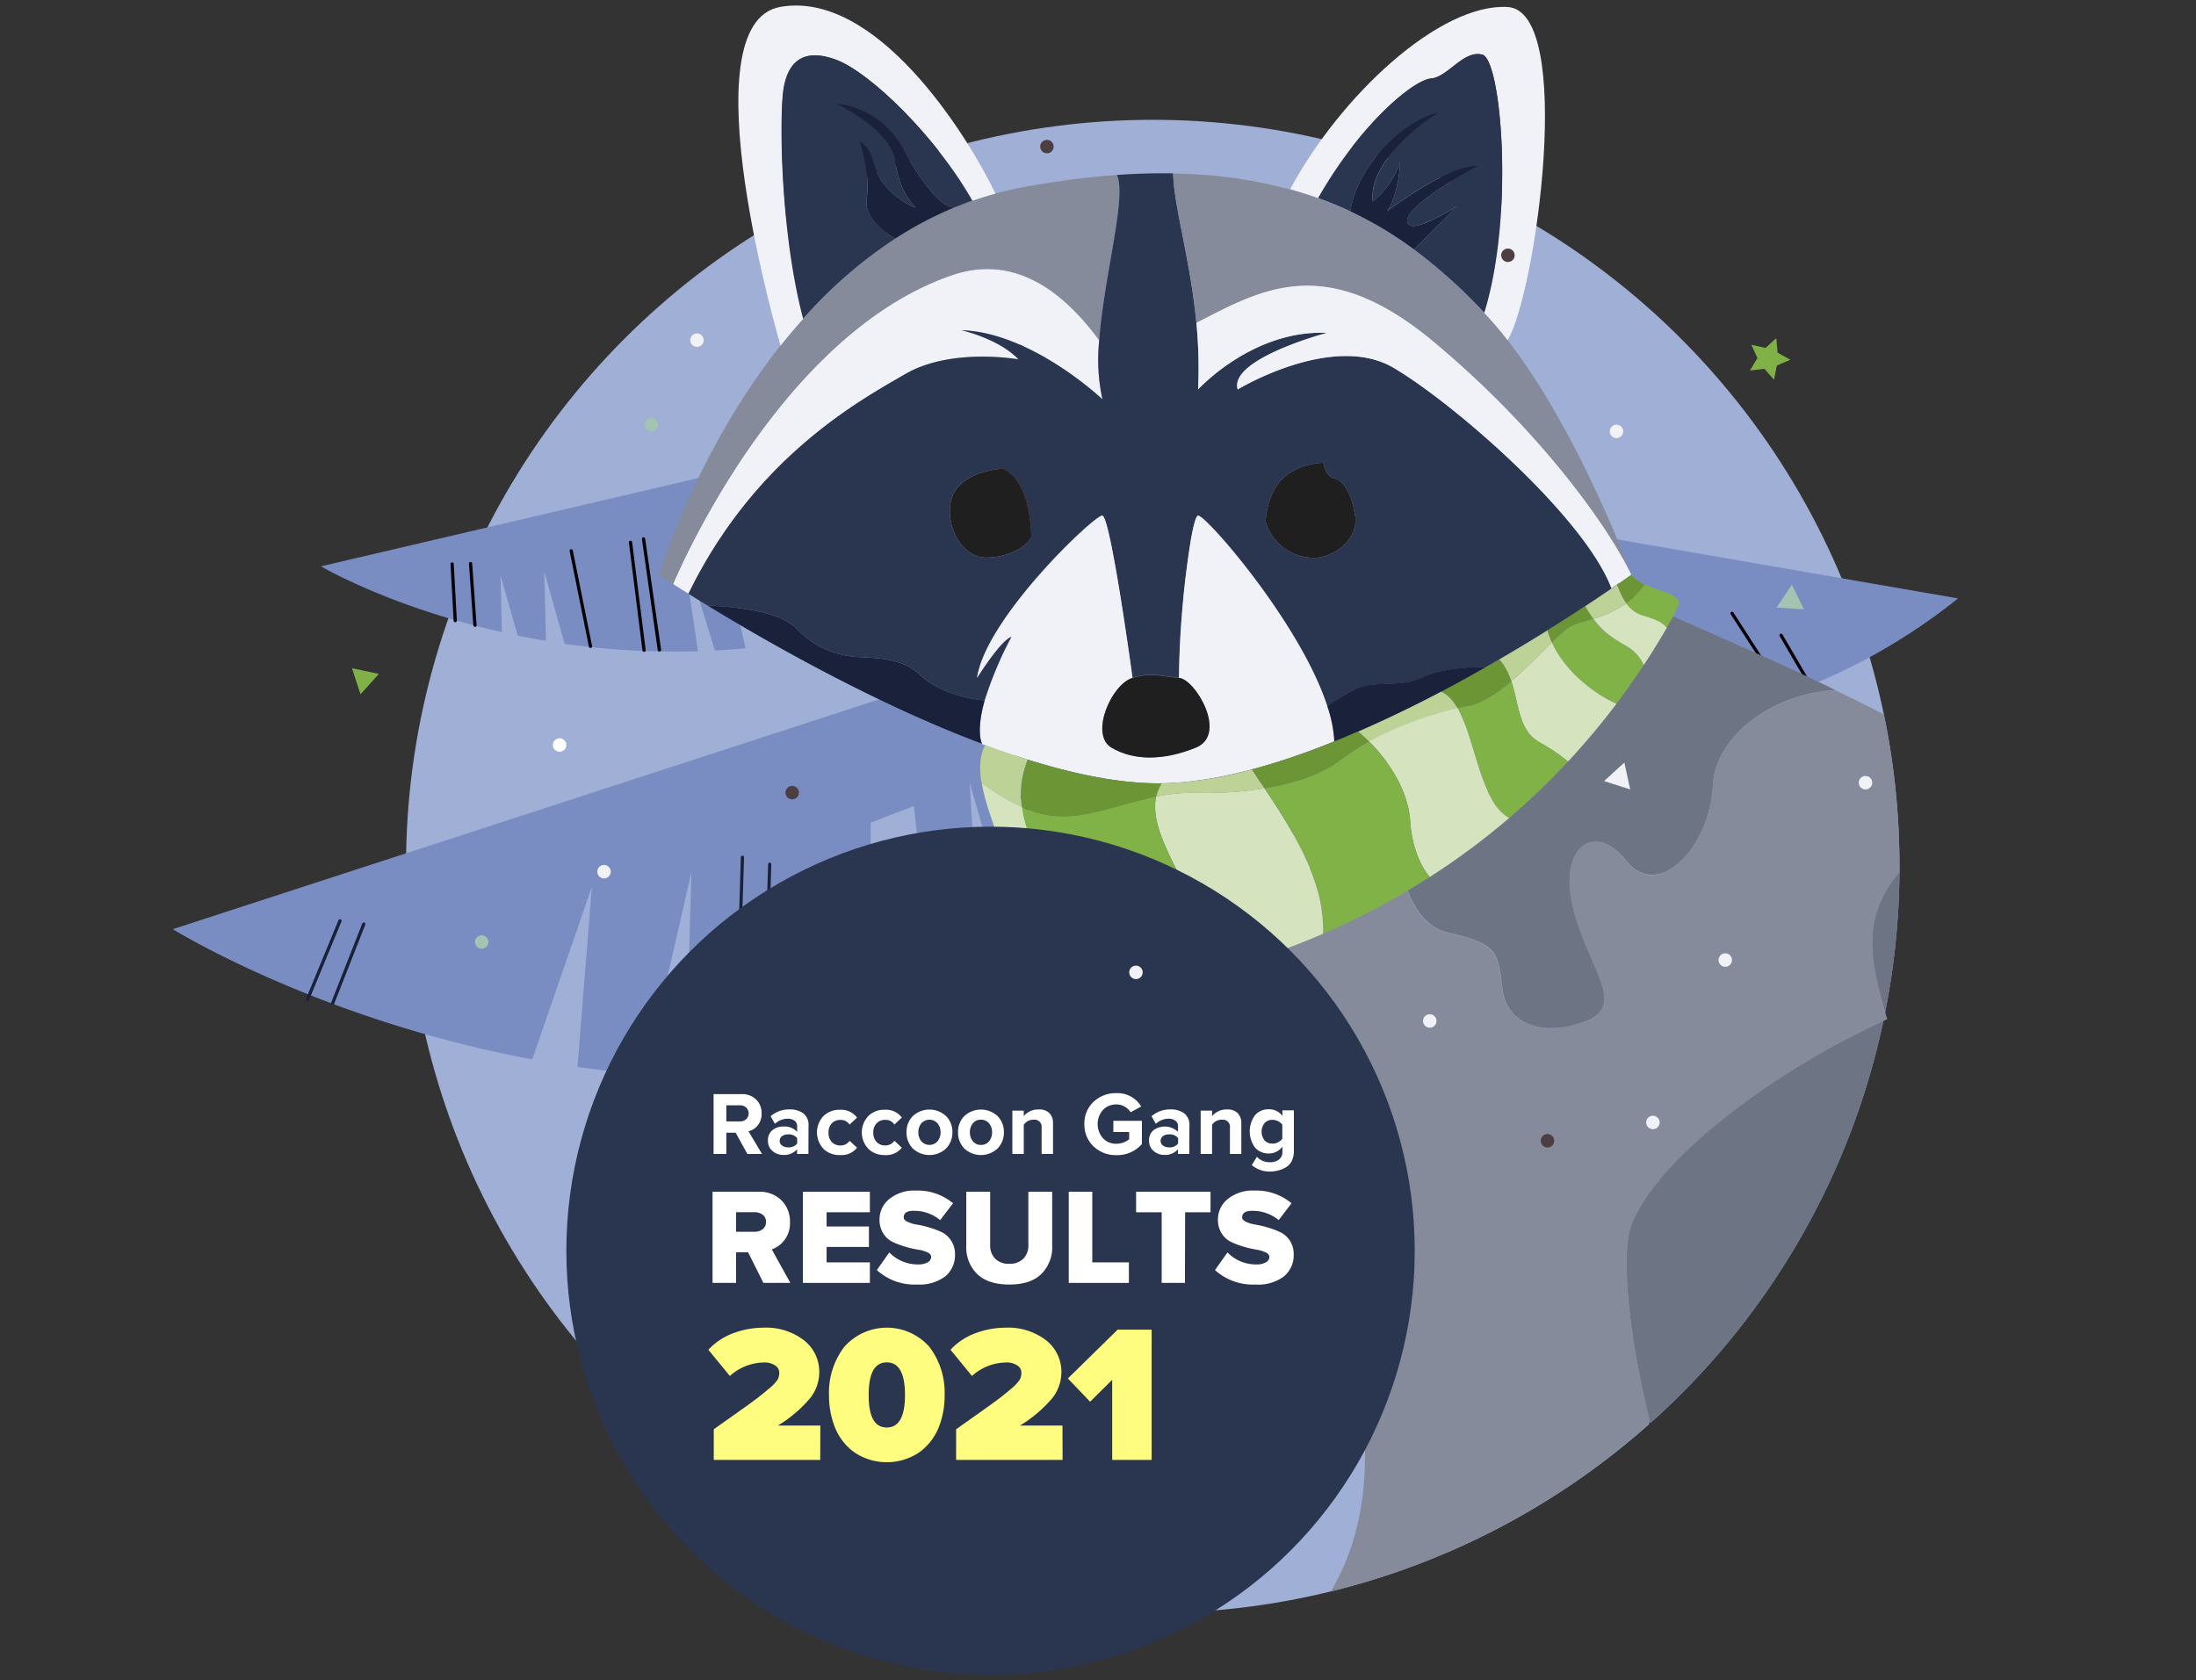 <?xml version="1.0" encoding="UTF-8"?> <svg xmlns="http://www.w3.org/2000/svg" xmlns:xlink="http://www.w3.org/1999/xlink" viewBox="0 0 472.08 361.32"><rect x="0" y="0" width="472.08" height="361.32" fill="#333333" stroke="none"/><defs><style>.cls-1{fill:none;}.cls-2{clip-path:url(#clip-path);}.cls-3{fill:#b28a9d;}.cls-4{fill:#4d3e42;}.cls-5{fill:#8e6880;}.cls-6{fill:#382c30;}.cls-7{fill:#a0afd6;}.cls-8{fill:#7a8dc2;}.cls-9{fill:#19223a;}.cls-10{fill:#050305;}.cls-11{fill:#e84229;}.cls-12{fill:#fff;}.cls-13{fill:#f0f2f7;}.cls-14{fill:#858b9b;}.cls-15{fill:#2a364f;}.cls-16{fill:#1f1f1f;}.cls-17{fill:#e0e3f1;}.cls-18{fill:#5d667a;}.cls-19{fill:#6d7484;}.cls-20{fill:#6c9635;}.cls-21{fill:#d6e3bf;}.cls-22{fill:#80b247;}.cls-23{fill:#bcd296;}.cls-24{fill:#fffd7f;}.cls-25{fill:#a4c3b3;}.cls-26{fill:#80b147;}</style><clipPath id="clip-path"><rect class="cls-1" x="-502.9" y="52.45" width="376.37" height="256.42"></rect></clipPath></defs><g id="Слой_3" data-name="Слой 3"><g class="cls-2"><path class="cls-3" d="M3.46,285.41c-1,11.57-10.13,8.76-11.6,16.46-.86,4.48,1.05,6.91,1.77,9.9-34.54,5.3-48.37-2.53-67-18.7h0a170.6,170.6,0,0,0,1.08-20.61c0-5.06-.05-10.42-.08-16.07,22,16.2,54.24,19.25,76.45,17.48A91.54,91.54,0,0,1,3.46,285.41Z"></path><path class="cls-4" d="M4.05,273.86c-22.21,1.77-54.45-1.28-76.45-17.48-.06-11.2-.07-23.5.4-36.7,12.29,14.63,34.3,26,62.65,29.62A23.62,23.62,0,0,0-1.6,262.24,14.77,14.77,0,0,1,4.05,273.86Z"></path><path class="cls-3" d="M6.22,199.42a32.34,32.34,0,0,0-2.13,10.23C3,223-3.85,222.73-8.14,234.54A26.42,26.42,0,0,0-9.35,249.3c-28.35-3.64-50.36-15-62.65-29.62.17-4.72.4-9.55.72-14.5h0C-48.08,198.91-17,195.75,6.22,199.42Z"></path><path class="cls-4" d="M10.92,190.29c-1.92,4-3.51,6.25-4.7,9.13-23.26-3.67-54.3-.51-77.5,5.75q.39-6.24,1-12.71a49.34,49.34,0,0,1,2.25-10.73C-42.45,178.54-10.58,183.9,10.92,190.29Z"></path><path class="cls-3" d="M16.47,174.72c-.77,2.93-1.55,5.58-2.32,7.77a75.91,75.91,0,0,1-3.23,7.8c-21.5-6.39-53.37-11.75-79-8.56a66.75,66.75,0,0,1,6.7-14.34C-36.91,159.78-2.43,166.12,16.47,174.72Z"></path><path class="cls-4" d="M18.72,165.13c-.72,3.36-1.48,6.62-2.25,9.59-18.9-8.6-53.38-14.94-77.83-7.33,12.91-21.1,36.83-37.52,53.75-34C5.07,136,13.59,149.93,18.72,165.13Z"></path><path class="cls-5" d="M24.77,195.13a134,134,0,0,0-13.85-4.84,75.91,75.91,0,0,0,3.23-7.8c.77-2.19,1.55-4.84,2.32-7.77a58.14,58.14,0,0,1,5.72,2.95A119.66,119.66,0,0,1,24.77,195.13Z"></path><path class="cls-6" d="M25,200.1c0,1.41,0,3,0,4.71a68,68,0,0,0-18.69-5.39c1.19-2.88,2.78-5.16,4.7-9.13a134,134,0,0,1,13.85,4.84C24.89,196.92,25,198.59,25,200.1Z"></path><path class="cls-5" d="M24.91,204.81a324.6,324.6,0,0,1-3.75,45.37,159.74,159.74,0,0,1-30.51-.88,26.42,26.42,0,0,1,1.21-14.76C-3.85,222.73,3,223,4.09,209.65a32.34,32.34,0,0,1,2.13-10.23A68,68,0,0,1,24.91,204.81Z"></path><path class="cls-6" d="M21.16,250.18c-1.12,7.15-2.57,14.56-4.45,22a107.2,107.2,0,0,1-12.66,1.7A14.77,14.77,0,0,0-1.6,262.24,23.62,23.62,0,0,1-9.35,249.3,159.74,159.74,0,0,0,21.16,250.18Z"></path><path class="cls-5" d="M16.71,272.16A170.76,170.76,0,0,1,4.85,305.43q-1.2,2.46-2.37,4.78h0c-3.1.61-6,1.12-8.85,1.55-.72-3-2.63-5.42-1.77-9.9,1.47-7.7,10.62-4.89,11.6-16.46a91.54,91.54,0,0,0,.59-11.55A107.2,107.2,0,0,0,16.71,272.16Z"></path><path class="cls-6" d="M2.48,310.22C-2.87,320.86-7.75,329.49-13,336.54a112.52,112.52,0,0,1-13.58-2.66c5.11-8.6,14.94-7.76,18.47-13.76,2.2-3.73,2.3-6.19,1.77-8.35C-3.56,311.34-.62,310.83,2.48,310.22Z"></path><path class="cls-6" d="M22.19,177.67a58.14,58.14,0,0,0-5.72-2.95c.77-3,1.53-6.23,2.25-9.59A117.84,117.84,0,0,1,22.19,177.67Z"></path></g><circle class="cls-7" cx="247.81" cy="186.29" r="160.53"></circle><path class="cls-8" d="M37.15,199.79s31.19,19.41,77.27,28l12.82-37.13-3.1,38.75q7.06,1,14.51,1.65l10-43.55-1.29,44.11a214.29,214.29,0,0,0,39.26-1.84l.58-52.9,9.24-3.57,6.27,53.55q4.53-1,9.1-2.25l-3.36-56.4,15,52.84a209.85,209.85,0,0,0,39-17.85l-5.77-74.85Z"></path><path class="cls-9" d="M66.09,215.25a.31.31,0,0,1-.13,0,.34.34,0,0,1-.19-.45l7-16.94a.35.35,0,0,1,.45-.19.35.35,0,0,1,.19.46l-7,16.93A.33.33,0,0,1,66.09,215.25Z"></path><path class="cls-9" d="M71.49,216.09l-.12,0a.35.35,0,0,1-.2-.45l6.72-17.1a.35.35,0,0,1,.65.25l-6.72,17.1A.36.36,0,0,1,71.49,216.09Z"></path><path class="cls-9" d="M158.17,230.8h0a.35.35,0,0,1-.34-.35l1.43-46.14a.35.35,0,0,1,.35-.33h0a.35.35,0,0,1,.34.35l-1.43,46.14A.35.35,0,0,1,158.17,230.8Z"></path><path class="cls-9" d="M164.09,231.61h0a.33.33,0,0,1-.34-.35l1.37-45.43a.36.36,0,0,1,.36-.34.35.35,0,0,1,.33.36l-1.37,45.43A.34.34,0,0,1,164.09,231.61Z"></path><path class="cls-9" d="M235.29,215a.35.35,0,0,1-.33-.23l-15.45-43.19a.35.35,0,0,1,.66-.24l15.44,43.2a.34.34,0,0,1-.21.44A.2.2,0,0,1,235.29,215Z"></path><path class="cls-10" d="M221.68,102a.36.36,0,0,1-.35-.32l-2.36-31a.35.35,0,0,1,.32-.37.37.37,0,0,1,.37.32l2.36,31a.33.33,0,0,1-.32.37Z"></path><path class="cls-11" d="M219.51,97.61l.25-2.15,2.87-.22.57,2.09a9.36,9.36,0,1,1-3.69.28Z"></path><path class="cls-12" d="M228,105.86a.35.35,0,0,1-.34-.32,5.37,5.37,0,0,0-5.57-4.62.35.35,0,0,1-.38-.31.36.36,0,0,1,.32-.38,6.1,6.1,0,0,1,6.32,5.24.34.34,0,0,1-.31.38Z"></path><path class="cls-8" d="M190.71,133.59a165.52,165.52,0,0,1-18.86,4.26l-9.19-24.15L154.71,115l5.57,24.39q-3.34.32-6.6.49l-7.15-23.35,3.53,23.5a167.65,167.65,0,0,1-28.69-1.59L117,122.86l.38,14.93c-2.08-.35-4.1-.72-6.08-1.12l-3.71-13,.31,12.25C83.85,130.55,69,121.77,69,121.77L183.4,95Z"></path><path class="cls-10" d="M141.73,140.08a.34.34,0,0,1-.34-.3L138,115.93a.37.37,0,0,1,.3-.4.36.36,0,0,1,.39.3l3.43,23.85a.35.35,0,0,1-.29.4Z"></path><path class="cls-10" d="M138.45,140.16a.34.34,0,0,1-.34-.3l-2.91-23.2a.35.35,0,0,1,.3-.39.36.36,0,0,1,.39.3l2.91,23.2a.35.35,0,0,1-.3.39Z"></path><path class="cls-10" d="M126.94,139.33a.35.35,0,0,1-.34-.28l-4.14-20.54a.34.34,0,0,1,.27-.41.35.35,0,0,1,.41.27l4.14,20.54a.34.34,0,0,1-.27.41Z"></path><path class="cls-10" d="M102.1,134.77a.36.36,0,0,1-.35-.33l-.94-13.25a.35.35,0,0,1,.7,0l.94,13.25a.34.34,0,0,1-.33.37Z"></path><path class="cls-10" d="M97.87,133.79a.35.35,0,0,1-.35-.33l-.67-12.17a.35.35,0,0,1,.33-.37.33.33,0,0,1,.36.33l.67,12.17a.35.35,0,0,1-.32.37Z"></path><path class="cls-10" d="M175.23,131.4a.35.35,0,0,1-.34-.26l-5.21-20.51a.35.35,0,0,1,.25-.43.35.35,0,0,1,.42.26L175.57,131a.35.35,0,0,1-.25.42Z"></path><path class="cls-8" d="M420.93,128.67a128.75,128.75,0,0,1-45.7,23.5L363,134.08l4.26,20.09c-4.53,1-9,1.71-13.39,2.23L347.61,133l-1.28,16.46-58-43.74Z"></path><path class="cls-10" d="M383.49,149.5a.34.34,0,0,1-.29-.16l-11.15-17.27a.34.34,0,0,1,.1-.48.35.35,0,0,1,.48.1L383.78,149a.34.34,0,0,1-.1.48A.41.41,0,0,1,383.49,149.5Z"></path><path class="cls-10" d="M389.16,147.7a.35.35,0,0,1-.3-.17l-6.28-10.76a.34.34,0,0,1,.13-.47.34.34,0,0,1,.47.12l6.28,10.76a.34.34,0,0,1-.12.47A.31.31,0,0,1,389.16,147.7Z"></path><path class="cls-13" d="M206.68,71s8.09,1.83,12.27,6.28c0,0-14.37-2.62-24.32,3.14S162.33,98.32,148,127.66c-1.29-.79-2.4-1.5-3.31-2.09,0,0,21.94-53.3,59.87-66.38,12.91-4.45,23.45,2.67,31.74,14A39.92,39.92,0,0,0,237,85.87S221.86,71.48,206.68,71Z"></path><path class="cls-14" d="M236.32,73.2c-8.29-11.34-18.83-18.46-31.74-14-37.93,13.08-59.87,66.38-59.87,66.38-2-1.25-3.05-2-3.05-2s7.8-26.08,26.1-49.26c1.55-2,3.18-3.91,4.9-5.81h0a98,98,0,0,1,19.8-17.21,78.54,78.54,0,0,1,12.69-6.69h0c1.26-.53,2.55-1,3.86-1.48,1.61-.55,3.26-1.07,4.93-1.51s3.67-.93,5.56-1.28a184.09,184.09,0,0,1,20.61-2.73C242.29,42.41,237.37,59.16,236.32,73.2Z"></path><path class="cls-15" d="M299.64,79.12c-13.14-7.79-33.57,4.62-33.57,4.62-1.94-6.57,19.21-12.17,19.21-12.17-16-.72-27.72,12.17-27.72,12.17a101.7,101.7,0,0,0-.37-14.32c-1.31-13.66-4.79-24.81-5-32.14q-5.75-.11-12.08.34c2.16,4.79-2.76,21.54-3.81,35.58A39.92,39.92,0,0,0,237,85.87S221.86,71.48,206.68,71c0,0,8.09,1.83,12.27,6.28,0,0-14.37-2.62-24.32,3.14S162.33,98.32,148,127.66c1.21.77,2.59,1.63,4.11,2.55,10,.4,16.51,2.18,19.09,4.94a19.48,19.48,0,0,0,12.95,6.1c4.76.26,9.88.31,13.62,3.86,3.27,3.1,8.61,5,13.9,5.5a79.13,79.13,0,0,1,5.8-13.74c-2.19.43-7.45,8.84-7.45,8.84,2-13,25.16-34.88,26.92-34.88s6.51,34.88,6.51,34.88c4.12-1.24,6.57-.23,10,0a202.9,202.9,0,0,1,2.44-28.95h0c.56-3.42,1.15-5.71,1.62-5.92,1.34-.56,22,23,27.83,41,5.87-3.63,6.47-4.53,11.74-4.73,5.74-.21,6.16-.3,10-1.95,2.27-1,7.6-1.79,12.45-1.69,11.91-6.77,21.67-13.23,26.94-16.85C340.71,111.26,312.77,86.9,299.64,79.12Zm-87.59,40.77c-5.26,0-8.36-6.26-7.81-11.21s5.33-7.38,11.4-7.93c3.92,2,5.8,7.22,6.06,14.64C221.26,117.17,217,119.89,212.05,119.89Zm71.32,0a10.77,10.77,0,0,1-11.3-7.74,16.38,16.38,0,0,1,1.73-6.58c2-4.06,6.57-5.92,10.69-6.07,0,0,.37,2.91,2.36,3.35s3.71,3.42,4.46,8S287.63,119.34,283.37,119.89Z"></path><path class="cls-13" d="M286.85,159.47c-12.78,5.15-25.75,8.8-37.07,9-9.48.14-20.52-2.29-31.85-6.07l-.07,0-.64-.22c-2-.68-4.07-1.42-6.11-2.2-.89-2.13-.42-5.9.58-9.31a79.13,79.13,0,0,1,5.8-13.74c-2.19.43-7.45,8.84-7.45,8.84,2-13,25.16-34.88,26.92-34.88s6.51,34.88,6.51,34.88c-4.53,1.36-9.29,12.22-4.53,15s11.1,2.84,18.12,0-.23-14.82-3.62-15a202.9,202.9,0,0,1,2.44-28.95h0c.56-3.42,1.15-5.71,1.62-5.92,1.34-.56,22,23,27.83,41A28.8,28.8,0,0,1,286.85,159.47Z"></path><path class="cls-9" d="M211.11,159.92c-23-8.63-46.06-21.81-59-29.71,10,.4,16.51,2.18,19.09,4.94a19.48,19.48,0,0,0,12.95,6.1c4.76.26,9.88.31,13.62,3.86,3.27,3.1,8.61,5,13.9,5.5C210.69,154,210.22,157.79,211.11,159.92Z"></path><path class="cls-16" d="M283.37,119.89a10.77,10.77,0,0,1-11.3-7.74,16.38,16.38,0,0,1,1.73-6.58c2-4.06,6.57-5.92,10.69-6.07,0,0,.37,2.91,2.36,3.35s3.71,3.42,4.46,8S287.63,119.34,283.37,119.89Z"></path><path class="cls-14" d="M350.67,123.57c-4.89-10.13-19.42-30.77-42.56-50.1s-36.88-11.25-50.92-4c-1.31-13.66-4.79-24.81-5-32.14a99.92,99.92,0,0,1,25.12,3.4c2.09.56,4.1,1.2,6,1.9q3.58,1.29,6.89,2.84A81.29,81.29,0,0,1,304,53.65a111.53,111.53,0,0,1,15.05,13.58c1.7,1.8,3.36,3.77,5,5.85l.05.06C339.42,92.9,350.3,122.55,350.67,123.57Z"></path><path class="cls-13" d="M350.69,123.6s-.92.66-2.6,1.83c-.48.34-1,.73-1.65,1.14-5.73-15.31-33.67-39.67-46.8-47.45s-33.57,4.62-33.57,4.62c-1.94-6.57,19.21-12.17,19.21-12.17-16-.72-27.72,12.17-27.72,12.17a101.7,101.7,0,0,0-.37-14.32c14-7.2,27.77-15.28,50.92,4s37.67,40,42.56,50.1C350.67,123.58,350.69,123.58,350.69,123.6Z"></path><path class="cls-16" d="M257.06,160.76c-7,2.84-13.36,2.82-18.12,0s0-13.69,4.53-15c4.12-1.24,6.57-.23,10,0S264.08,157.92,257.06,160.76Z"></path><path class="cls-13" d="M324.1,73.14l-.05-.06c-1.61-2.08-3.27-4-5-5.85,6.53-21.1,3.69-54.47-.41-55.49s-7.42,4.86-11,5.13-14.85,9.21-24.29,25.71c-1.94-.7-3.95-1.34-6-1.9C288.21,20.49,309.48.73,324.05,1.5S330.22,63,324.1,73.14Z"></path><path class="cls-9" d="M313.22,44.31,304,53.65a81.29,81.29,0,0,0-13.77-8.23c1.7-9.76,10.87-19.3,19.13-21.35,0,0-15.4,9.56-14.24,19.23A18.2,18.2,0,0,0,301,34.74s-.12,6.56-2.81,10.68c0,0,13.5-10.27,19.6-9.76,0,0-15.4,8.14-15.27,11.84S313.22,44.31,313.22,44.31Z"></path><path class="cls-15" d="M319.08,67.23A111.53,111.53,0,0,0,304,53.65l9.19-9.34s-10.56,6.88-10.7,3.19,15.27-11.84,15.27-11.84c-6.1-.51-19.6,9.76-19.6,9.76C300.88,41.3,301,34.74,301,34.74a18.2,18.2,0,0,1-5.85,8.56c-1.16-9.67,14.24-19.23,14.24-19.23-8.26,2.05-17.43,11.59-19.13,21.35q-3.3-1.55-6.89-2.84c9.44-16.5,20.71-25.46,24.29-25.71s6.92-6.15,11-5.13S325.61,46.13,319.08,67.23Z"></path><path class="cls-13" d="M214,41.63c-1.67.44-3.32,1-4.93,1.51-7.87-13.86-22.07-27.61-29.3-30.29s-10.51.62-11.34,6.6-.63,30.53,4.27,49.07h0c-1.72,1.9-3.35,3.85-4.9,5.81,0,0-20.42-69.34,0-72.86S207.6,28.32,214,41.63Z"></path><path class="cls-15" d="M209,43.14c-1.31.46-2.6,1-3.86,1.48h0c-3.23,0-7.76-6.69-10.81-12.26a18.57,18.57,0,0,0-14.56-10.09c.7.33,11.89,5.8,12.68,12.43.81,6.85,4.42,9.92,4.42,9.92s-2.71-.51-6.31-4.4-2-7.48-5.76-9.83c.11.37,2.3,7.33,1.51,12.25s6.14,8.67,6.14,8.67a98,98,0,0,0-19.8,17.21c-4.9-18.54-5.11-43.09-4.27-49.07s4.12-9.29,11.34-6.6S201.16,29.28,209,43.14Z"></path><path class="cls-9" d="M205.15,44.62a78.54,78.54,0,0,0-12.69,6.69s-6.94-3.63-6.14-8.67-1.4-11.88-1.51-12.25c3.78,2.35,2.15,5.93,5.76,9.83s6.31,4.4,6.31,4.4-3.61-3.07-4.42-9.92c-.79-6.63-12-12.1-12.68-12.43a18.57,18.57,0,0,1,14.56,10.09C197.39,37.93,201.92,44.61,205.15,44.62Z"></path><path class="cls-16" d="M221.7,115.39c-.44,1.78-4.74,4.5-9.65,4.5-5.26,0-8.36-6.26-7.81-11.21s5.33-7.38,11.4-7.93C219.56,102.7,221.44,108,221.7,115.39Z"></path><path class="cls-17" d="M293.44,270v20.39c-11.33-5.76-21.21-14.29-29.68-24.07q-1.92-2.22-3.74-4.52c-22-27.64-33.62-62.91-36.06-74.86a88.48,88.48,0,0,1-1.49-10.3c8.09,2.7,26.48,17,37.55,14.58,2.93-.65,8.67-4.47,16-9.93-5.44,13.17-3.49,25.81,1.37,31.69,6.39,7.72-1.75,15.28,3.8,22.2s2.29,15.83,5.71,24.16A35.46,35.46,0,0,0,293.44,270Z"></path><path class="cls-18" d="M350.69,128.07c-5.32.62-15.36,7.11-26.93,15.72-5.5,4.09-11.33,8.66-17.18,13.29v0c-10.93,8.65-21.86,17.58-30.6,24.14-7.28,5.46-13,9.28-16,9.93-11.07,2.45-29.46-11.88-37.55-14.58-.74-8.71.09-12.41-4.54-14.22,11.33,3.78,22.37,6.21,31.85,6.07,11.32-.17,24.29-3.82,37.07-9a275.4,275.4,0,0,0,32.65-16.05c11.91-6.77,21.67-13.23,26.94-16.85.61-.41,1.17-.8,1.65-1.14C348.34,126.27,349.16,127.1,350.69,128.07Z"></path><path class="cls-9" d="M354.79,306l-.32.28c0-.34.09-.69.13-1C354.66,305.47,354.72,305.72,354.79,306Z"></path><path class="cls-14" d="M408.34,186.29v1.14a3.76,3.76,0,0,0-.25.31c-7.65,9.41-6.31,18-2.82,29.94.14.49.29,1,.44,1.47l-.82.38c-23.45,10.74-48.72,29.5-54.21,43.93-2.18,5.74-.77,22.79,3.92,41.76,0,.35-.09.7-.13,1a159.94,159.94,0,0,1-68.34,35.95c3.86-6.64,7.31-15.89,7.31-29.07V270a35.53,35.53,0,0,1-6.59-10.66c-3.42-8.33-.15-17.24-5.7-24.16s2.58-14.48-3.81-22.2a20.05,20.05,0,0,1-3.72-7.92c-1.61-6.46-1.27-15,2.35-23.77l2.18-1.65c6-4.56,12.84-10.06,19.94-15.74l8.48-6.74a41.86,41.86,0,0,0-5,12.86c-1.68,7.86-1.18,15.75,1,21.56,1.79,4.75,4.72,8.11,8.51,8.94,11.05,2.48,10.85,4.32,11.87,12.29s9.63,10.19,18.23,6.63,0-11.54-3.08-24.43,4.74-18.44,11.58-9.83,17.91-2.95,18.52-16.22c.5-10.59,12.71-19.76,26.36-20.54,3.38,1.62,6.88,3.36,10.44,5.2A161,161,0,0,1,408.34,186.29Z"></path><path class="cls-19" d="M394.56,148.37c-13.65.78-25.86,9.95-26.36,20.54-.61,13.27-11.67,24.82-18.51,16.22S335,182.06,338.1,195s11.67,20.89,3.08,24.44S324,220.75,323,212.76s-.82-9.82-11.87-12.28-14.74-26.39-4.51-43.38v0c5.85-4.63,11.68-9.2,17.18-13.29,11.57-8.61,21.61-15.1,26.93-15.72,4.66,3,15.88,7.21,37,17C389.91,146.14,392.21,147.23,394.56,148.37Z"></path><path class="cls-19" d="M408.34,187.43a160.36,160.36,0,0,1-3.07,30.25c-3.49-11.9-4.83-20.53,2.82-29.94A3.76,3.76,0,0,1,408.34,187.43Z"></path><path class="cls-19" d="M404.89,219.53A160.3,160.3,0,0,1,354.79,306c-.07-.26-.13-.51-.19-.76-4.69-19-6.1-36-3.92-41.76C356.17,249,381.44,230.27,404.89,219.53Z"></path><path class="cls-9" d="M293.44,290.34v11a11.34,11.34,0,0,1-2.49.8h0c-1.62-1.59-4.17-4.54-4.09-7.39.12-4.15-15.07-12.45-23.09-28.51C272.23,276.05,282.11,284.58,293.44,290.34Z"></path><path class="cls-19" d="M286.8,305.39c-9.1,2.88-28.42-4.15-33.36-5.06l-.15,0c-19.87-2.22-17.83-20.16-5.17-31.37a121.22,121.22,0,0,1,11.9-7.19q1.82,2.29,3.74,4.52c8,16.06,23.21,24.36,23.09,28.51-.08,2.85,2.47,5.8,4.09,7.39-5,1.1-11.49,0-11.49,0C283.67,305.82,286.41,305.46,286.8,305.39Z"></path><path class="cls-15" d="M253.29,300.31c-4.74,0-.78,45.21-9.82,48.53s-13.15-47-13.15-56.44c0-7.31,6-15.34,17.8-23.46C235.46,280.15,233.42,298.09,253.29,300.31Z"></path><path class="cls-9" d="M319.5,143.42a275.4,275.4,0,0,1-32.65,16.05,28.8,28.8,0,0,0-1.52-7.68c5.87-3.63,6.47-4.53,11.74-4.73,5.74-.21,6.16-.3,10-1.95C309.32,144.12,314.65,143.32,319.5,143.42Z"></path><path class="cls-1" d="M361,129.35a5.46,5.46,0,0,0-2.1-1.68c-2.28-.89-6.41-1.84-8.26-4.08,0,0,0,0,0,0-.07-.21-.56-1.56-1.43-3.73a3.44,3.44,0,0,1,2.41,0,18.18,18.18,0,0,0,6.31,3.69C360,124.18,362,125.79,361,129.35Z"></path><path class="cls-20" d="M260,205a19.56,19.56,0,0,0-1.92,5.89c-3.46,1.29-8.6,4.19-12.77,4-4.49-.23-9.81,4.59-16,5.88a80.77,80.77,0,0,1,.94-26.18Z"></path><path class="cls-21" d="M259,223.31c-8.18,5.28-17.73,3.74-24.41,4.32a10.68,10.68,0,0,0-3.9,1.15,79.5,79.5,0,0,1-1.33-8.05c6.14-1.29,11.46-6.11,16-5.88,4.17.21,9.31-2.69,12.77-4A29.93,29.93,0,0,0,259,223.31Z"></path><path class="cls-21" d="M278.63,259.56c-8.53-4.65-23.16-3.58-30-1-1.88-4-6-7.48-10.07-12.32a25.07,25.07,0,0,1,21.5-4,12.16,12.16,0,0,0,7.24-.48C271.21,248.54,275.57,254.74,278.63,259.56Z"></path><path class="cls-22" d="M238.52,246.26c-.52-.62-1-1.27-1.56-2-2.73-3.6-4.86-9.14-6.25-15.52a10.68,10.68,0,0,1,3.9-1.15c6.68-.58,16.23,1,24.41-4.32,1.65,6.2,4.79,12.56,8.24,18.48a12.16,12.16,0,0,1-7.24.48A25.07,25.07,0,0,0,238.52,246.26Z"></path><path class="cls-22" d="M282.27,283.48c-4.58-11.31-34.15-14.54-34.15-14.54,2-4.21,1.85-7.42.47-10.36,6.88-2.6,21.51-3.67,30,1a36.72,36.72,0,0,1,3.64,6.71C285.75,276.3,282.27,283.48,282.27,283.48Z"></path><path class="cls-20" d="M353.6,125.67a16.51,16.51,0,0,1-4,4.08,17.75,17.75,0,0,1-2-4l.45-.32c1.68-1.17,2.59-1.83,2.59-1.83A8.39,8.39,0,0,0,353.6,125.67Z"></path><path class="cls-22" d="M361,129.35a12.74,12.74,0,0,1-1.33,3.19h0c-.46.82-.92,1.63-1.4,2.43-1-1.32-2.84-1.92-4.92-2.56a6.57,6.57,0,0,1-3.78-2.67,16.51,16.51,0,0,0,4-4.08c1.84.88,3.94,1.46,5.34,2A5.46,5.46,0,0,1,361,129.35Z"></path><path class="cls-20" d="M342.53,133.06c-1.59.49-3.06.86-4.23,1.31s-2.76,1.89-4.69,3.77a18.92,18.92,0,0,1-.95-2.58c3-1.88,5.75-3.63,8.12-5.2A32,32,0,0,0,342.53,133.06Z"></path><path class="cls-22" d="M353.36,143c-1.91,2.89-3.87,5.65-5.86,8.32-.68-.3-1.4-.66-2.17-1.09l-.7-.41c-.26-.16-.54-.32-.8-.49l-.82-.56a28.76,28.76,0,0,1-2.9-2.25c-.64-.55-1.28-1.14-1.89-1.78l-.11-.11c-.25-.27-.53-.56-.78-.86s-.47-.54-.7-.82c-.08-.11-.17-.2-.25-.31-.22-.29-.45-.59-.66-.89,0,0-.06-.1-.1-.15a11.78,11.78,0,0,1-.67-1c-.3-.47-.58-.95-.83-1.44-.16-.29-.3-.59-.44-.89,0-.05,0-.09-.07-.13,1.93-1.88,3.55-3.33,4.69-3.77s2.64-.82,4.23-1.31c2.1,2.9,4,4,7.14,5.88A8.89,8.89,0,0,1,353.36,143Z"></path><path class="cls-21" d="M358.31,135q-2.4,4.16-4.95,8a8.89,8.89,0,0,0-3.69-4.07c-3.17-1.85-5-3-7.14-5.88a24,24,0,0,0,7.08-3.31,6.57,6.57,0,0,0,3.78,2.67C355.47,133.06,357.33,133.66,358.31,135Z"></path><path class="cls-23" d="M333.61,138.14c-2.51,2.45-5.54,5.64-8.73,8.35-.07-.22-.15-.43-.23-.64-.15-.41-.33-.83-.52-1.23-.05-.12-.11-.23-.17-.35a3.24,3.24,0,0,0-.17-.32,7.2,7.2,0,0,0-.42-.7c-.19-.31-.41-.63-.63-.92s-.29-.36-.45-.52c3.73-2.16,7.21-4.28,10.37-6.25A18.92,18.92,0,0,0,333.61,138.14Z"></path><path class="cls-21" d="M347.5,151.33a159.39,159.39,0,0,1-10.41,12.41,40.81,40.81,0,0,0-6.39-4.26,7.81,7.81,0,0,1-1.41-1.1l-.18-.18-.23-.26a2.55,2.55,0,0,1-.32-.4,10.62,10.62,0,0,1-1.47-2.84,6.09,6.09,0,0,1-.26-.79c-.49-1.51-.81-3.13-1.19-4.74l-.22-.83c-.16-.63-.34-1.24-.54-1.85,3.19-2.71,6.22-5.9,8.73-8.35,0,0,0,.08.07.13.14.3.28.6.44.89.25.49.53,1,.83,1.44a11.78,11.78,0,0,0,.67,1s.06.1.1.15c.21.3.44.6.66.89.08.11.17.2.25.31.23.28.46.55.7.82s.53.59.78.86l.11.11c.61.63,1.25,1.23,1.89,1.78a28.76,28.76,0,0,0,2.9,2.25l.82.56c.26.17.54.33.8.49l.7.41C346.1,150.67,346.82,151,347.5,151.33Z"></path><path class="cls-20" d="M324.88,146.49c-3.06,2.58-6.25,4.71-9.26,5.3-.74.15-1.51.31-2.29.49a12.33,12.33,0,0,0-.75-1.17,7.47,7.47,0,0,0-.83-1l-.37-.36a5.3,5.3,0,0,0-1.55-1c3.34-1.77,6.58-3.57,9.67-5.32.94-.54,1.88-1.07,2.79-1.61.16.16.3.34.45.52s.44.61.63.92a7.2,7.2,0,0,1,.42.7,3.24,3.24,0,0,1,.17.32c.06.12.12.23.17.35.19.4.37.82.52,1.23C324.73,146.06,324.81,146.27,324.88,146.49Z"></path><path class="cls-22" d="M337.09,163.74a149.79,149.79,0,0,1-12.66,12.15,4.69,4.69,0,0,1-.67-.42l-.09-.06a3.27,3.27,0,0,1-.51-.41.44.44,0,0,1-.15-.13,2.4,2.4,0,0,1-.39-.39,10,10,0,0,1-1.32-1.62c-.15-.23-.3-.46-.44-.71,0,0,0,0,0-.05-.15-.26-.31-.54-.45-.83s-.32-.6-.46-.91-.29-.64-.42-1-.27-.61-.39-.92q-.6-1.56-1.14-3.24c-.17-.52-.34-1-.49-1.58-.76-2.4-1.46-4.87-2.25-7.08-.18-.5-.37-1-.56-1.45a0,0,0,0,1,0,0c-.2-.51-.42-1-.64-1.46a5.34,5.34,0,0,0-.33-.68l-.28-.52a1.09,1.09,0,0,1-.08-.15c.78-.18,1.55-.34,2.29-.49,3-.59,6.2-2.72,9.26-5.3.2.61.38,1.22.54,1.85l.22.83c.38,1.61.7,3.23,1.19,4.74a6.09,6.09,0,0,0,.26.79,10.62,10.62,0,0,0,1.47,2.84,2.55,2.55,0,0,0,.32.4l.23.26.18.18a7.81,7.81,0,0,0,1.41,1.1A40.81,40.81,0,0,1,337.09,163.74Z"></path><path class="cls-23" d="M313.33,152.28a75.78,75.78,0,0,0-19.06,7.18c-.3-.29-.6-.58-.92-.87s-.92-.84-1.41-1.25c6.12-2.66,12.15-5.61,17.87-8.6h0a5.3,5.3,0,0,1,1.55,1l.37.36a8.31,8.31,0,0,1,.83,1A12.33,12.33,0,0,1,313.33,152.28Z"></path><path class="cls-21" d="M324.43,175.89a155,155,0,0,1-17.07,12.69c-2.68-3.25-3.95-7.89-4.2-12a17.06,17.06,0,0,0-.31-2.32c0-.24-.09-.48-.15-.74s-.14-.59-.24-.9a5.31,5.31,0,0,0-.2-.68,2.64,2.64,0,0,0-.12-.4,4.44,4.44,0,0,0-.22-.61,7.27,7.27,0,0,0-.31-.85c-.11-.29-.24-.57-.37-.88s-.21-.44-.31-.67a30.86,30.86,0,0,0-2.71-4.52c-.27-.39-.56-.77-.87-1.15s-.52-.65-.79-1l-.33-.37c-.26-.32-.55-.63-.85-.95s-.73-.76-1.11-1.13a75.78,75.78,0,0,1,19.06-7.18,1.09,1.09,0,0,0,.08.15l.28.52c.11.21.23.45.33.68.22.47.44,1,.64,1.46a0,0,0,0,0,0,0c.19.47.38.95.56,1.45.79,2.21,1.49,4.68,2.25,7.08.15.53.32,1.06.49,1.58q.54,1.68,1.14,3.24c.12.31.26.62.39.92s.28.65.42,1,.3.62.46.91.3.57.45.83c0,0,0,0,0,.05.14.25.29.48.44.71a10,10,0,0,0,1.32,1.62,2.4,2.4,0,0,0,.39.39.44.44,0,0,0,.15.13,3.27,3.27,0,0,0,.51.41l.09.06A4.69,4.69,0,0,0,324.43,175.89Z"></path><path class="cls-20" d="M294.27,159.46a46.8,46.8,0,0,0-6,3.89c-4.16,3.23-10.26,5.13-16.41,6.15-.35-.52-.68-1-1-1.53l-.64-1c-.18-.25-.33-.5-.49-.74l-.54-.82a151.2,151.2,0,0,0,17.7-6q2.53-1,5.07-2.13h0c.49.41,1,.83,1.41,1.25S294,159.17,294.27,159.46Z"></path><path class="cls-22" d="M307.36,188.58c-1.59,1-3.19,2-4.78,2.95a157.17,157.17,0,0,1-18.16,9.25,22.11,22.11,0,0,0,0-2.7c0-.39-.05-.77-.08-1.16s-.09-.77-.14-1.15a33.28,33.28,0,0,0-1.36-5.77c-.37-1.15-.79-2.3-1.27-3.44l0-.09c-.41-1-.84-1.94-1.31-2.89-.24-.51-.49-1-.76-1.51-.37-.73-.77-1.46-1.16-2.19-2.06-3.71-4.38-7.24-6.48-10.38,6.15-1,12.25-2.92,16.41-6.15a46.8,46.8,0,0,1,6-3.89c.38.37.76.75,1.11,1.13s.59.63.85.95l.33.37c.27.32.54.65.79,1s.59.76.87,1.15a30.86,30.86,0,0,1,2.71,4.52c.1.23.21.46.31.67s.26.59.37.88a7.27,7.27,0,0,1,.31.85,4.44,4.44,0,0,1,.22.61,2.64,2.64,0,0,1,.12.4,5.31,5.31,0,0,1,.2.68c.1.31.17.6.24.9s.11.5.15.74a17.06,17.06,0,0,1,.31,2.32C303.41,180.69,304.68,185.33,307.36,188.58Z"></path><path class="cls-21" d="M284.42,200.78q-5.49,2.37-10.8,4.23c-4.62,1.62-9.12,3-13.45,4.07.24-13.53-11.86-26-11.84-35.55,0-.21,0-.43,0-.66a4.2,4.2,0,0,1,.06-.61,6.52,6.52,0,0,1,.17-1h0a40.1,40.1,0,0,1,9.36-.78,76.69,76.69,0,0,0,13.88-1c2.1,3.14,4.42,6.67,6.48,10.38.39.73.79,1.46,1.16,2.19.27.5.52,1,.76,1.51.47.95.9,1.91,1.31,2.89l0,.09c.48,1.14.9,2.29,1.27,3.44a31.54,31.54,0,0,1,1.36,5.77c0,.38.1.77.14,1.15s.06.77.08,1.16A22.11,22.11,0,0,1,284.42,200.78Z"></path><path class="cls-22" d="M260.17,209.08a142.69,142.69,0,0,1-27.59,4.41c-3,.15-5.64.17-8,.07,5.66-6.89,2.13-18.91-.67-26.66-1.61-4.43-3.65-8.76-4.27-13.38,5.62,2.5,10.2,2.42,16,1,5.49-1.29,9.1-2.52,12.89-3.29a6.52,6.52,0,0,0-.17,1,4.2,4.2,0,0,0-.06.61c0,.23,0,.45,0,.66C248.31,183.13,260.41,195.55,260.17,209.08Z"></path><path class="cls-21" d="M224.63,213.56a39,39,0,0,1-6.7-.75c-17.76-3.89-2.89-23.37-2.53-28.33.22-3-3.32-9.85-4.36-16.18a46.64,46.64,0,0,0,8.65,5.22c.62,4.62,2.66,8.95,4.27,13.38C226.76,194.65,230.29,206.67,224.63,213.56Z"></path><path class="cls-23" d="M219.69,173.52A46.64,46.64,0,0,1,211,168.3c-.5-3-.45-5.82.8-8.11,1.81.68,3.59,1.32,5.38,1.92l.64.22.07,0c1,.35,2.06.67,3.08,1A18.49,18.49,0,0,0,219.69,173.52Z"></path><path class="cls-20" d="M249.78,168.43c-.15.23-.28.46-.4.69s-.23.47-.32.69a5.39,5.39,0,0,0-.27.73,4.63,4.63,0,0,0-.17.61.45.45,0,0,0,0,.11c-3.79.77-7.4,2-12.89,3.29-5.81,1.39-10.39,1.47-16-1A18.49,18.49,0,0,1,221,163.35C231.26,166.57,241.16,168.56,249.78,168.43Z"></path><path class="cls-23" d="M271.84,169.5a76.69,76.69,0,0,1-13.88,1,40.1,40.1,0,0,0-9.36.78.22.22,0,0,1,0-.11,4.63,4.63,0,0,1,.17-.61,5.39,5.39,0,0,1,.27-.73c.09-.22.2-.46.32-.69s.25-.46.4-.69a81.39,81.39,0,0,0,19.37-3l.54.82c.16.24.31.49.49.74l.64,1C271.16,168.47,271.49,169,271.84,169.5Z"></path><path class="cls-23" d="M349.61,129.75a24,24,0,0,1-7.08,3.31,32,32,0,0,1-1.75-2.7c2.23-1.46,4.13-2.75,5.66-3.8l1.2-.82A17.75,17.75,0,0,0,349.61,129.75Z"></path><circle class="cls-15" cx="212.94" cy="268.94" r="91.19"></circle><path class="cls-12" d="M163.81,248.13h-3.14l-2.53-4.58h-2v4.58H153.4V235.26h6a4.25,4.25,0,0,1,3.15,1.16,4,4,0,0,1,1.17,3,3.89,3.89,0,0,1-.82,2.56,3.62,3.62,0,0,1-2,1.26Zm-4.8-7a2,2,0,0,0,1.39-.47,1.75,1.75,0,0,0,0-2.53,2.05,2.05,0,0,0-1.39-.47h-2.87v3.47Z"></path><path class="cls-12" d="M173.79,248.13h-2.45v-1a3.63,3.63,0,0,1-3,1.2,3.41,3.41,0,0,1-2.25-.82,2.79,2.79,0,0,1-1-2.27,2.69,2.69,0,0,1,1-2.26,3.6,3.6,0,0,1,2.27-.75,3.65,3.65,0,0,1,3,1.14v-1.25a1.36,1.36,0,0,0-.56-1.14,2.36,2.36,0,0,0-1.49-.43,3.94,3.94,0,0,0-2.72,1.1l-.92-1.64a5.94,5.94,0,0,1,4.07-1.46,4.82,4.82,0,0,1,2.93.83,3.11,3.11,0,0,1,1.14,2.7Zm-4.42-1.43a2.29,2.29,0,0,0,2-.81v-1.16a2.29,2.29,0,0,0-2-.81,2,2,0,0,0-1.25.38,1.2,1.2,0,0,0-.51,1,1.16,1.16,0,0,0,.51,1A2,2,0,0,0,169.37,246.7Z"></path><path class="cls-12" d="M180.56,248.36A4.86,4.86,0,0,1,177,247a5.15,5.15,0,0,1,0-7,4.82,4.82,0,0,1,3.55-1.37,4.25,4.25,0,0,1,3.69,1.68l-1.6,1.5a2.22,2.22,0,0,0-2-1,2.39,2.39,0,0,0-1.83.74,2.72,2.72,0,0,0-.7,2,2.78,2.78,0,0,0,.7,2,2.4,2.4,0,0,0,1.83.75,2.32,2.32,0,0,0,2-1l1.6,1.48A4.24,4.24,0,0,1,180.56,248.36Z"></path><path class="cls-12" d="M190.19,248.36a4.86,4.86,0,0,1-3.55-1.37,5.15,5.15,0,0,1,0-7,4.82,4.82,0,0,1,3.55-1.37,4.23,4.23,0,0,1,3.68,1.68l-1.6,1.5a2.21,2.21,0,0,0-2-1,2.39,2.39,0,0,0-1.83.74,2.72,2.72,0,0,0-.7,2,2.78,2.78,0,0,0,.7,2,2.4,2.4,0,0,0,1.83.75,2.29,2.29,0,0,0,2-1l1.6,1.48A4.22,4.22,0,0,1,190.19,248.36Z"></path><path class="cls-12" d="M203.39,246.94a5.24,5.24,0,0,1-7.17,0,4.85,4.85,0,0,1-1.34-3.48,4.79,4.79,0,0,1,1.34-3.47,5.26,5.26,0,0,1,7.17,0,4.8,4.8,0,0,1,1.35,3.47A4.86,4.86,0,0,1,203.39,246.94Zm-5.33-1.54a2.33,2.33,0,0,0,3.48,0,2.9,2.9,0,0,0,.65-1.94,2.86,2.86,0,0,0-.65-1.92,2.33,2.33,0,0,0-3.48,0,3,3,0,0,0-.64,1.92A3,3,0,0,0,198.06,245.4Z"></path><path class="cls-12" d="M214.46,246.94a5.24,5.24,0,0,1-7.17,0,4.89,4.89,0,0,1-1.34-3.48,4.83,4.83,0,0,1,1.34-3.47,5.26,5.26,0,0,1,7.17,0,4.8,4.8,0,0,1,1.35,3.47A4.86,4.86,0,0,1,214.46,246.94Zm-5.32-1.54a2.11,2.11,0,0,0,1.73.78,2.15,2.15,0,0,0,1.75-.78,3,3,0,0,0,.65-1.94,2.92,2.92,0,0,0-.65-1.92,2.15,2.15,0,0,0-1.75-.78,2.11,2.11,0,0,0-1.73.78,2.91,2.91,0,0,0-.64,1.92A3,3,0,0,0,209.14,245.4Z"></path><path class="cls-12" d="M226.37,248.13h-2.45v-5.64a1.53,1.53,0,0,0-1.72-1.73,2.45,2.45,0,0,0-2.12,1.1v6.27h-2.45v-9.32h2.45V240a4,4,0,0,1,3.26-1.44,3,3,0,0,1,2.26.79,3,3,0,0,1,.77,2.18Z"></path><path class="cls-12" d="M240,248.38a6.9,6.9,0,0,1-4.88-1.85,6.35,6.35,0,0,1-2-4.83,6.29,6.29,0,0,1,2-4.82,6.93,6.93,0,0,1,4.88-1.83,5.89,5.89,0,0,1,5.32,2.87l-2.27,1.24a3.6,3.6,0,0,0-1.27-1.21,3.39,3.39,0,0,0-1.78-.47,3.86,3.86,0,0,0-2.9,1.19,4.6,4.6,0,0,0,0,6.06,3.83,3.83,0,0,0,2.9,1.2,4.36,4.36,0,0,0,1.56-.29,3.58,3.58,0,0,0,1.18-.7V243.4h-3.4V241h6.14V246A7.06,7.06,0,0,1,240,248.38Z"></path><path class="cls-12" d="M255.67,248.13h-2.45v-1a3.63,3.63,0,0,1-2.95,1.2,3.45,3.45,0,0,1-2.25-.82,2.79,2.79,0,0,1-1-2.27,2.72,2.72,0,0,1,1-2.26,4.12,4.12,0,0,1,5.22.39v-1.25a1.33,1.33,0,0,0-.56-1.14,2.33,2.33,0,0,0-1.48-.43,3.92,3.92,0,0,0-2.72,1.1l-.93-1.64a6,6,0,0,1,4.07-1.46,4.83,4.83,0,0,1,2.94.83,3.13,3.13,0,0,1,1.13,2.7Zm-4.41-1.43a2.26,2.26,0,0,0,2-.81v-1.16a2.26,2.26,0,0,0-2-.81,2.05,2.05,0,0,0-1.26.38,1.22,1.22,0,0,0-.5,1,1.18,1.18,0,0,0,.5,1A2,2,0,0,0,251.26,246.7Z"></path><path class="cls-12" d="M266.85,248.13H264.4v-5.64a1.53,1.53,0,0,0-1.72-1.73,2.45,2.45,0,0,0-2.12,1.1v6.27h-2.45v-9.32h2.45V240a4,4,0,0,1,3.26-1.44,3,3,0,0,1,2.26.79,3,3,0,0,1,.77,2.18Z"></path><path class="cls-12" d="M273.1,251.91a5.91,5.91,0,0,1-4-1.39l1.1-1.78a3.71,3.71,0,0,0,2.92,1.16,3,3,0,0,0,1.8-.55,2.06,2.06,0,0,0,.76-1.8v-1a3.52,3.52,0,0,1-2.87,1.47,3.84,3.84,0,0,1-3-1.25,5.89,5.89,0,0,1,0-7,3.8,3.8,0,0,1,3-1.25,3.51,3.51,0,0,1,2.87,1.42v-1.19h2.47v8.68a4.84,4.84,0,0,1-.45,2.18,3.17,3.17,0,0,1-1.23,1.37,5.79,5.79,0,0,1-1.59.67A7.53,7.53,0,0,1,273.1,251.91Zm.46-6a2.55,2.55,0,0,0,1.2-.31,2.52,2.52,0,0,0,.9-.75v-3a2.24,2.24,0,0,0-.89-.76,2.67,2.67,0,0,0-1.21-.3,2.23,2.23,0,0,0-1.71.69,3.05,3.05,0,0,0,0,3.74A2.2,2.2,0,0,0,273.56,245.89Z"></path><path class="cls-12" d="M169.9,275.85h-5.79l-3.29-6.58h-2.58v6.58h-5.06v-19.6H163a6.69,6.69,0,0,1,5,1.85,6.39,6.39,0,0,1,1.82,4.68,5.92,5.92,0,0,1-3.91,5.87Zm-7.67-11a2.67,2.67,0,0,0,1.74-.56,1.86,1.86,0,0,0,.7-1.55,1.84,1.84,0,0,0-.7-1.53,2.73,2.73,0,0,0-1.74-.56h-4v4.2Z"></path><path class="cls-12" d="M187,275.85H172.6v-19.6H187v4.41h-9.31v3.06h9.11v4.4h-9.11v3.32H187Z"></path><path class="cls-12" d="M197.2,276.2a12,12,0,0,1-8.7-3.11l2.67-3.79a8.55,8.55,0,0,0,6.26,2.58,4,4,0,0,0,2-.45,1.34,1.34,0,0,0,.74-1.16c0-.41-.27-.75-.82-1a7.58,7.58,0,0,0-2.06-.58,21.86,21.86,0,0,1-2.67-.62,19,19,0,0,1-2.67-1,4.83,4.83,0,0,1-2.06-1.84,5.4,5.4,0,0,1-.82-3,5.65,5.65,0,0,1,2.1-4.41,8.43,8.43,0,0,1,5.71-1.82,11.79,11.79,0,0,1,8,2.73l-2.77,3.62a8.7,8.7,0,0,0-5.73-2c-1.41,0-2.11.47-2.11,1.41,0,.37.27.69.82.95a7.64,7.64,0,0,0,2.06.61,19.79,19.79,0,0,1,2.66.63,18.58,18.58,0,0,1,2.66,1,5.09,5.09,0,0,1,2,1.82,5.2,5.2,0,0,1,.83,2.94,5.9,5.9,0,0,1-2.15,4.78A9.21,9.21,0,0,1,197.2,276.2Z"></path><path class="cls-12" d="M217,276.2c-3.05,0-5.37-.75-6.93-2.26a8,8,0,0,1-2.35-6V256.25h5.14v11.49a4,4,0,0,0,1.07,2.9,4.12,4.12,0,0,0,3.07,1.1,4.06,4.06,0,0,0,3-1.1,4,4,0,0,0,1.07-2.9V256.25h5.12v11.64a8,8,0,0,1-2.34,6.05C222.33,275.45,220,276.2,217,276.2Z"></path><path class="cls-12" d="M242.68,275.85H229.75v-19.6h5.06v15.19h7.87Z"></path><path class="cls-12" d="M254.73,275.85h-5V260.66h-5.5v-4.41h16v4.41h-5.46Z"></path><path class="cls-12" d="M269.89,276.2a12.07,12.07,0,0,1-8.7-3.11l2.68-3.79a8.53,8.53,0,0,0,6.26,2.58,4,4,0,0,0,2-.45,1.33,1.33,0,0,0,.75-1.16c0-.41-.28-.75-.83-1a7.5,7.5,0,0,0-2-.58,21.57,21.57,0,0,1-2.68-.62,19,19,0,0,1-2.67-1,4.89,4.89,0,0,1-2.06-1.84,5.4,5.4,0,0,1-.82-3,5.65,5.65,0,0,1,2.1-4.41,8.46,8.46,0,0,1,5.72-1.82,11.78,11.78,0,0,1,8,2.73l-2.76,3.62a8.74,8.74,0,0,0-5.73-2c-1.41,0-2.12.47-2.12,1.41,0,.37.28.69.82.95a7.64,7.64,0,0,0,2.06.61,19.79,19.79,0,0,1,2.66.63,18.13,18.13,0,0,1,2.66,1,5.12,5.12,0,0,1,2.06,1.82,5.28,5.28,0,0,1,.82,2.94,5.9,5.9,0,0,1-2.15,4.78A9.19,9.19,0,0,1,269.89,276.2Z"></path><path class="cls-24" d="M176.33,313.91H153.44v-6.59q5.25-3.7,7.69-5.46t4.07-3.19a9.15,9.15,0,0,0,2-2.06,3.25,3.25,0,0,0,.32-1.47,1.81,1.81,0,0,0-.93-1.57,4.05,4.05,0,0,0-2.31-.61,11.21,11.21,0,0,0-7.38,2.9l-4.62-5.63a13.78,13.78,0,0,1,5.43-3.59,18.64,18.64,0,0,1,6.41-1.16,13.32,13.32,0,0,1,8.71,2.71,8.58,8.58,0,0,1,3.29,6.95,9,9,0,0,1-2,5.54,28.4,28.4,0,0,1-6.88,5.84h9.11Z"></path><path class="cls-24" d="M197.55,312.33a12.52,12.52,0,0,1-13.82,0,12.11,12.11,0,0,1-4.19-5.29,18.53,18.53,0,0,1-1.33-7.11,16.26,16.26,0,0,1,3.24-10.27,12.2,12.2,0,0,1,18.39,0,16.32,16.32,0,0,1,3.23,10.27,18.53,18.53,0,0,1-1.32,7.11A12.2,12.2,0,0,1,197.55,312.33Zm-6.91-5.39c2.6,0,3.91-2.34,3.91-7s-1.31-7-3.91-7-3.9,2.32-3.9,7S188,306.94,190.64,306.94Z"></path><path class="cls-24" d="M228.43,313.91H205.54v-6.59q5.25-3.7,7.69-5.46t4.07-3.19a9.15,9.15,0,0,0,1.95-2.06,3.25,3.25,0,0,0,.32-1.47,1.81,1.81,0,0,0-.93-1.57,4.05,4.05,0,0,0-2.31-.61,11.21,11.21,0,0,0-7.38,2.9l-4.62-5.63a13.78,13.78,0,0,1,5.43-3.59,18.64,18.64,0,0,1,6.41-1.16,13.32,13.32,0,0,1,8.71,2.71,8.61,8.61,0,0,1,3.29,6.95,9,9,0,0,1-2,5.54,28.28,28.28,0,0,1-6.89,5.84h9.12Z"></path><path class="cls-24" d="M247.57,313.91h-8.48V296.69l-4.75,4.71-4.78-5,10.7-10.49h7.31Z"></path><circle class="cls-4" cx="225.06" cy="31.52" r="1.45"></circle><circle class="cls-25" cx="140.01" cy="91.3" r="1.45"></circle><circle class="cls-13" cx="370.89" cy="206.43" r="1.45"></circle><circle class="cls-13" cx="129.85" cy="187.43" r="1.45"></circle><circle class="cls-13" cx="244.2" cy="209.08" r="1.45"></circle><circle class="cls-4" cx="170.3" cy="170.43" r="1.45"></circle><circle class="cls-12" cx="120.3" cy="160.19" r="1.45"></circle><circle class="cls-25" cx="103.55" cy="202.55" r="1.45"></circle><circle class="cls-4" cx="332.66" cy="245.29" r="1.45"></circle><circle class="cls-13" cx="307.36" cy="219.53" r="1.45"></circle><circle class="cls-13" cx="347.5" cy="92.76" r="1.45"></circle><circle class="cls-4" cx="324.16" cy="54.89" r="1.45"></circle><circle class="cls-13" cx="401.03" cy="168.3" r="1.45"></circle><circle class="cls-13" cx="149.83" cy="73.14" r="1.45"></circle><circle class="cls-13" cx="355.33" cy="241.35" r="1.45"></circle><polygon class="cls-26" points="381.37 81.66 379.3 79.31 376.19 79.67 377.8 76.98 376.49 74.13 379.54 74.82 381.85 72.7 382.13 75.82 384.86 77.36 381.98 78.59 381.37 81.66"></polygon><polygon class="cls-25" points="385.2 125.73 381.92 130.64 387.81 131.02 385.2 125.73"></polygon><polygon class="cls-26" points="81.45 144.9 75.67 143.68 77.5 149.29 81.45 144.9"></polygon><polygon class="cls-13" points="349.19 163.97 344.83 167.95 350.45 169.74 349.19 163.97"></polygon></g></svg> 